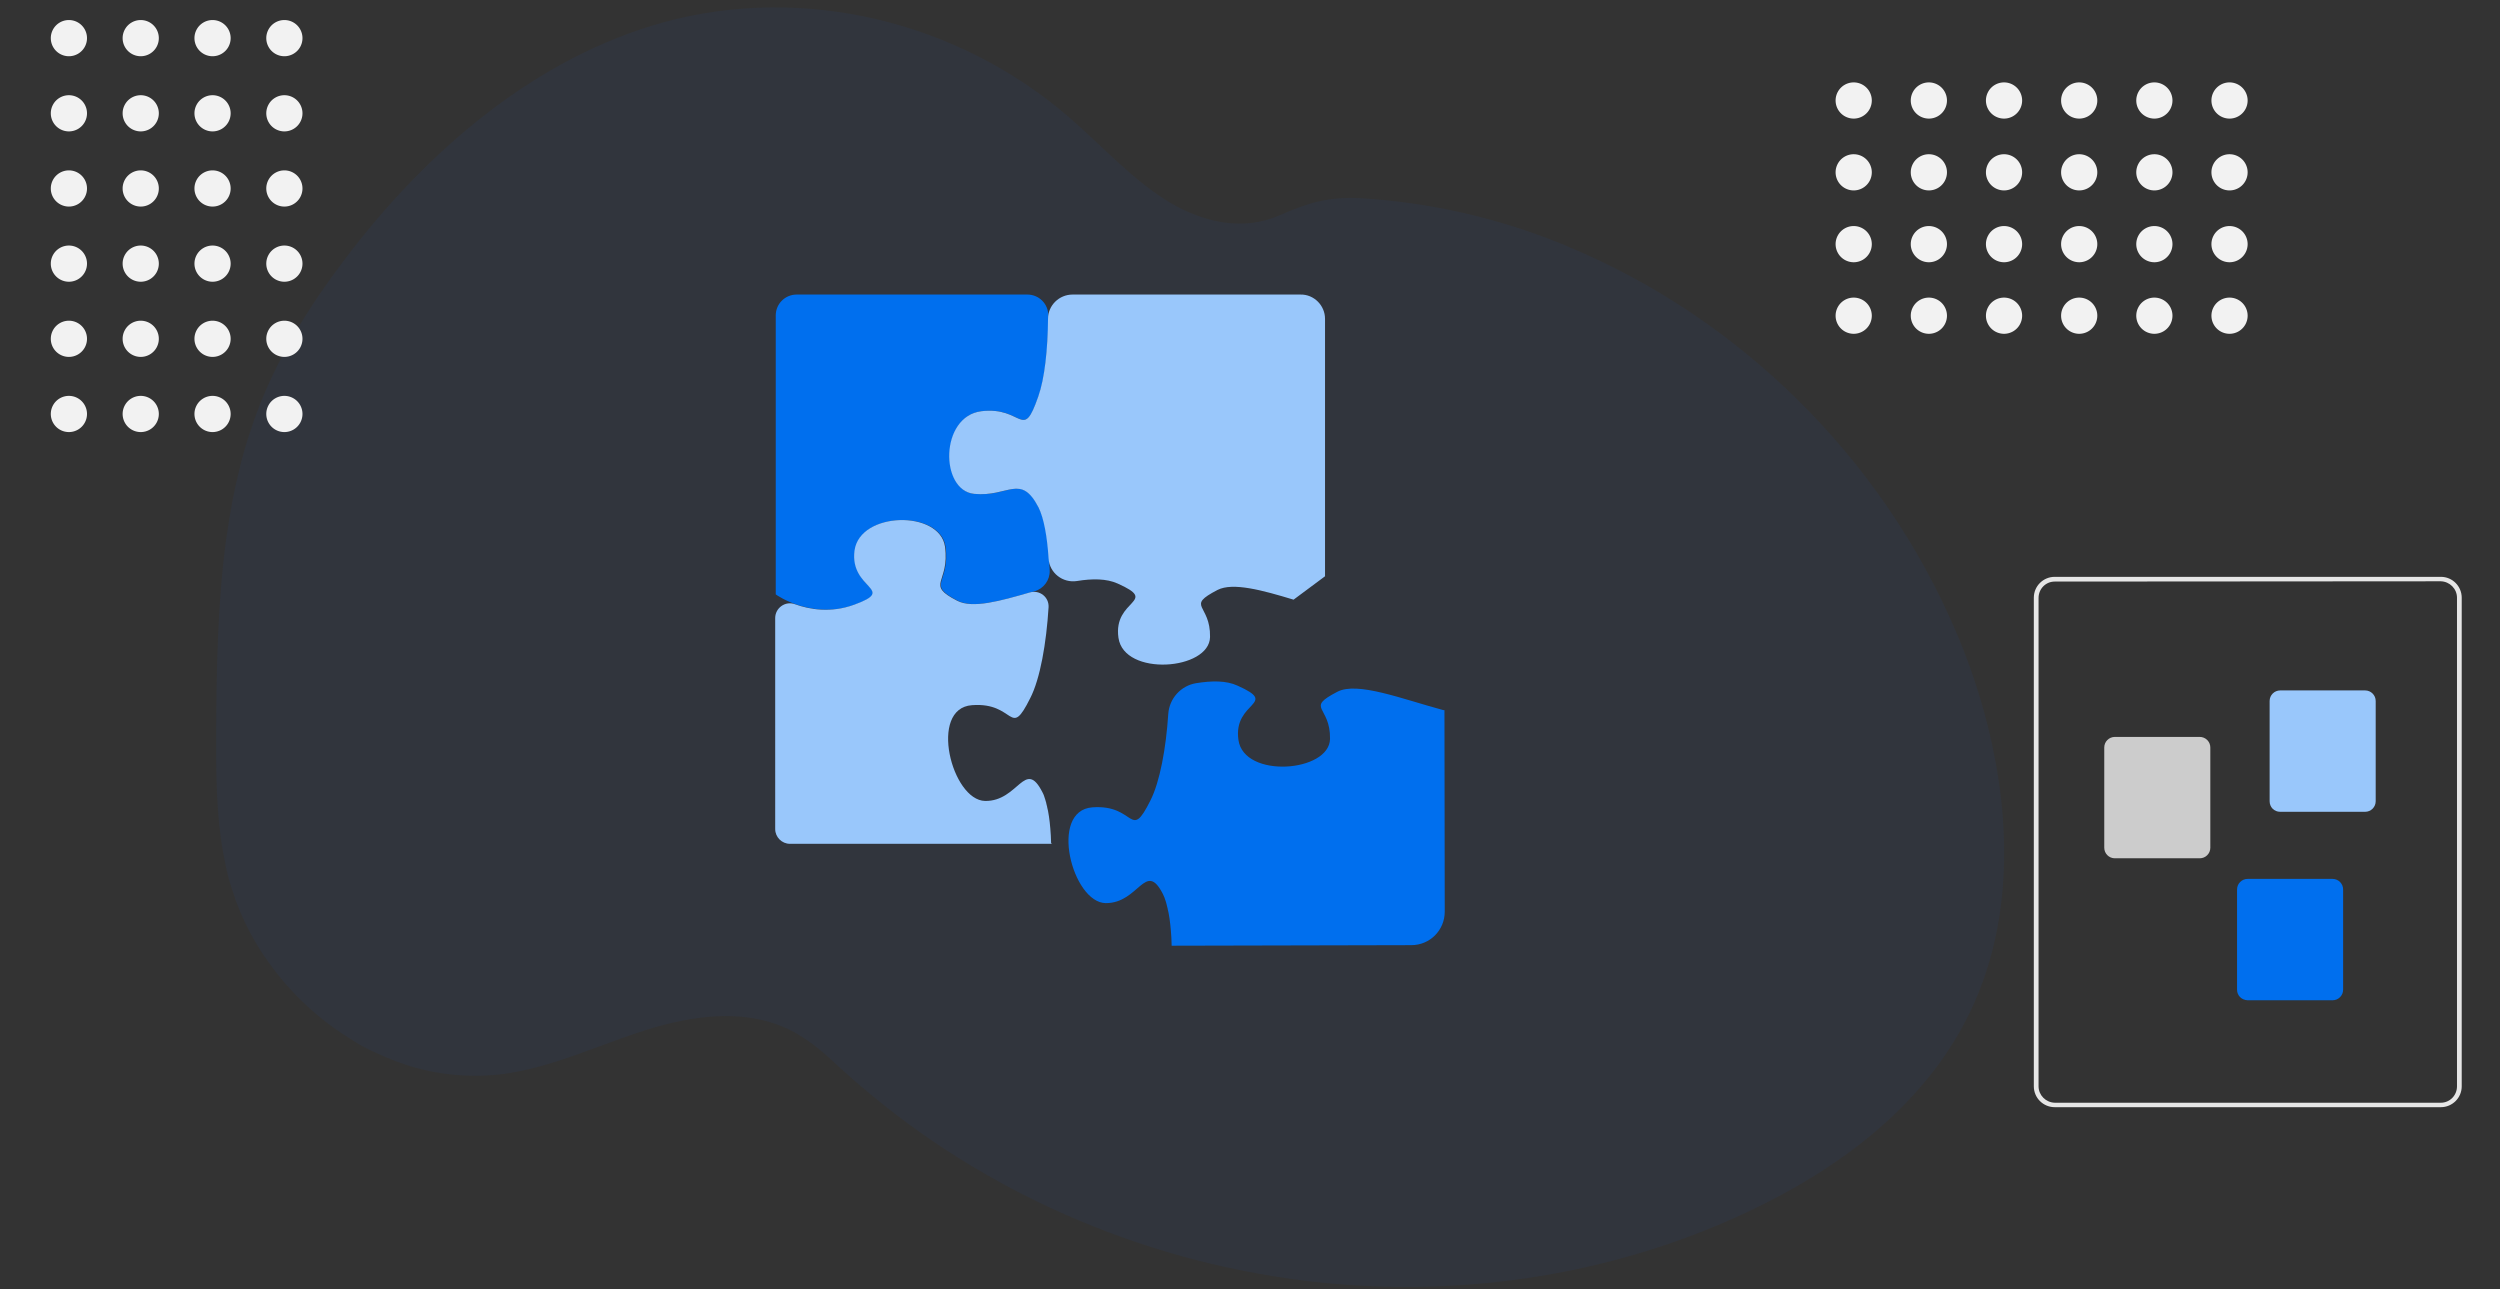 <svg xmlns="http://www.w3.org/2000/svg" width="898" height="463" fill="none" viewBox="0 0 898 463">
  <rect x="0" y="0" width="898" height="463" fill="#333333" stroke="none"/>
  <g clip-path="url(#a)">
    <path fill="#1F4B99" fill-opacity=".1" d="M709.049 360.5c-15.9 35.6-48.2 59.3-81.7 75-45.1 21.1-94.7 29.5-143.7 26-8.6-.6-17.1-1.6-25.7-3-29.6-4.7-58.5-13.8-85.8-27.1-7.9-3.8-15.6-8.1-23.2-12.6-12.6-7.6-24.8-16.2-36.2-25.7-2.9-2.4-5.8-4.8-8.5-7.3-2-1.7-3.9-3.5-5.8-5.3-4.1-3.7-8.4-7.1-13.1-9.7-1.4-.8-2.9-1.5-4.4-2.1-15-6.2-32.4-3.8-48 1-11.9 3.7-23.5 8.7-35.4 12.3-5.3 1.6-10.7 2.9-16.1 3.7-12.2 1.6-24.5.5-36.2-3.4l-1-.4c-1.7-.5-3.3-1.2-5-1.9l-1-.4c-1.6-.7-3.2-1.4-4.7-2.1l-1-.5c-1.6-.8-3.2-1.6-4.7-2.6-.6-.3-1.1-.7-1.6-1-8.7-5.3-16.6-11.9-23.5-19.8-.2-.2-.4-.4-.6-.7-1-1.1-1.9-2.3-2.8-3.4-.3-.4-.7-.9-1-1.3-1.1-1.4-2.1-2.9-3.1-4.3-.2-.2-.3-.4-.5-.7-4.1-6.1-7.5-12.8-10.1-19.8-.1-.2-.2-.4-.2-.7-.8-2.2-1.5-4.5-2.2-6.8-.3-1-.5-2-.7-2.9-.1-.3-.2-.5-.2-.9-3.3-14.1-3.7-28.8-3.7-43.3v-5.1c.1-23.6.5-47.5 3.7-70.8 0-.2.1-.3.1-.5 1.1-7.8 2.5-15.6 4.4-23.2 1.9-8.1 4.4-15.9 7.4-23.6 7.4-18.8 18.1-35.9 30.1-51.8 29.9-39.8 69.3-73.3 115.4-85.9 49.7-13.5 104.9-.5 145 34 12.2 10.5 23.2 23 36.9 31.1 12 7 26 10 38.8 4.4 10.6-4.6 17.5-6.8 29.4-6.2 24.6 1.5 48.9 7 72.1 16.4 1 .4 1.9.7 2.8 1.2 60.3 25.2 112.1 74.9 139.1 138.7l2.1 5.1c16 40.6 21.8 88.3 4.1 127.9Z"/>
    <path fill="#F2F2F2" d="M102.15 20.2a6.5 6.5 0 1 0 0-13 6.5 6.5 0 0 0 0 13Z"/>
    <path fill="#F2F2F2" d="M76.35 20.2a6.5 6.5 0 1 0 0-13 6.5 6.5 0 0 0 0 13Z"/>
    <path fill="#F2F2F2" d="M50.55 20.2a6.5 6.5 0 1 0 0-13 6.5 6.5 0 0 0 0 13Z"/>
    <path fill="#F2F2F2" d="M24.75 20.2a6.5 6.5 0 1 0 0-13 6.5 6.5 0 0 0 0 13Z"/>
    <path fill="#F2F2F2" d="M102.15 47.2a6.5 6.5 0 1 0 0-13 6.5 6.5 0 0 0 0 13Z"/>
    <path fill="#F2F2F2" d="M76.35 47.2a6.5 6.5 0 1 0 0-13 6.5 6.5 0 0 0 0 13Z"/>
    <path fill="#F2F2F2" d="M50.55 47.2a6.5 6.5 0 1 0 0-13 6.5 6.5 0 0 0 0 13Z"/>
    <path fill="#F2F2F2" d="M24.75 47.2a6.5 6.5 0 1 0 0-13 6.5 6.5 0 0 0 0 13Z"/>
    <path fill="#F2F2F2" d="M102.15 74.2a6.5 6.5 0 1 0 0-13 6.5 6.5 0 0 0 0 13Z"/>
    <path fill="#F2F2F2" d="M76.35 74.2a6.5 6.5 0 1 0 0-13 6.5 6.5 0 0 0 0 13Z"/>
    <path fill="#F2F2F2" d="M50.55 74.2a6.5 6.5 0 1 0 0-13 6.5 6.5 0 0 0 0 13Z"/>
    <path fill="#F2F2F2" d="M24.75 74.2a6.5 6.5 0 1 0 0-13 6.5 6.5 0 0 0 0 13Z"/>
    <path fill="#F2F2F2" d="M102.15 101.199a6.5 6.5 0 1 0 0-13 6.5 6.5 0 0 0 0 13Z"/>
    <path fill="#F2F2F2" d="M76.35 101.199a6.5 6.5 0 1 0 0-13 6.5 6.5 0 0 0 0 13Z"/>
    <path fill="#F2F2F2" d="M50.55 101.199a6.5 6.5 0 1 0 0-13 6.5 6.5 0 0 0 0 13Z"/>
    <path fill="#F2F2F2" d="M24.75 101.199a6.5 6.5 0 1 0 0-13 6.5 6.5 0 0 0 0 13Z"/>
    <path fill="#F2F2F2" d="M102.15 128.199a6.5 6.5 0 1 0 0-13 6.5 6.5 0 0 0 0 13Z"/>
    <path fill="#F2F2F2" d="M76.35 128.199a6.5 6.5 0 1 0 0-13 6.5 6.5 0 0 0 0 13Z"/>
    <path fill="#F2F2F2" d="M50.55 128.199a6.5 6.5 0 1 0 0-13 6.5 6.5 0 0 0 0 13Z"/>
    <path fill="#F2F2F2" d="M24.75 128.199a6.5 6.5 0 1 0 0-13 6.5 6.5 0 0 0 0 13Z"/>
    <path fill="#F2F2F2" d="M102.15 155.199a6.5 6.5 0 1 0 0-13 6.5 6.5 0 0 0 0 13Z"/>
    <path fill="#F2F2F2" d="M76.35 155.199a6.5 6.5 0 1 0 0-13 6.5 6.5 0 0 0 0 13Z"/>
    <path fill="#F2F2F2" d="M50.55 155.199a6.5 6.5 0 1 0 0-13 6.5 6.5 0 0 0 0 13Z"/>
    <path fill="#F2F2F2" d="M24.75 155.199a6.5 6.5 0 1 0 0-13 6.5 6.5 0 0 0 0 13Z"/>
    <path fill="#E6E6E6" d="M730.55 390.199v-175.5c0-4.2 3.4-7.5 7.5-7.5h138.7c4.2 0 7.5 3.4 7.5 7.5v175.5c0 4.2-3.4 7.5-7.5 7.5h-138.7c-4.1 0-7.5-3.3-7.5-7.5Zm7.5-181.3c-3.2 0-5.8 2.6-5.8 5.9v175.4c0 3.2 2.6 5.8 5.8 5.9h138.7c3.2 0 5.8-2.6 5.8-5.9v-175.5c0-3.2-2.6-5.8-5.8-5.9l-138.7.1Z"/>
    <path fill="#99C7FB" d="M815.25 287.8v-36c0-2.1 1.7-3.8 3.8-3.8h30.5c2.1 0 3.8 1.7 3.8 3.8v36c0 2.1-1.7 3.8-3.8 3.8h-30.5c-2.2 0-3.8-1.7-3.8-3.8Z"/>
    <path fill="#CCC" d="M755.85 304.499v-36c0-2.1 1.7-3.8 3.8-3.8h30.5c2.1 0 3.8 1.7 3.8 3.8v36c0 2.1-1.7 3.8-3.8 3.8h-30.5c-2.1 0-3.8-1.7-3.8-3.8Z"/>
    <path fill="#006FEE" d="M803.55 355.499v-36c0-2.1 1.7-3.8 3.8-3.8h30.5c2.1 0 3.8 1.7 3.8 3.8v36c0 2.1-1.7 3.8-3.8 3.8h-30.5c-2.2-.1-3.8-1.7-3.8-3.8Z"/>
    <path fill="#F2F2F2" d="M800.85 42.6a6.5 6.5 0 1 0-.001-13.001 6.5 6.5 0 0 0 .001 13Z"/>
    <path fill="#F2F2F2" d="M800.85 68.4a6.5 6.5 0 1 0-.001-13 6.5 6.5 0 0 0 .001 13Z"/>
    <path fill="#F2F2F2" d="M800.85 94.2a6.5 6.5 0 1 0-.001-13.002 6.5 6.5 0 0 0 .001 13.001Z"/>
    <path fill="#F2F2F2" d="M800.85 119.9a6.5 6.5 0 1 0 0-13 6.5 6.5 0 0 0 0 13Z"/>
    <path fill="#F2F2F2" d="M773.85 42.6a6.5 6.5 0 1 0-.001-13.001 6.5 6.5 0 0 0 .001 13Z"/>
    <path fill="#F2F2F2" d="M773.85 68.4a6.5 6.5 0 1 0-.001-13 6.5 6.5 0 0 0 .001 13Z"/>
    <path fill="#F2F2F2" d="M773.85 94.2a6.5 6.5 0 1 0-.001-13.002 6.5 6.5 0 0 0 .001 13.001Z"/>
    <path fill="#F2F2F2" d="M773.85 119.9a6.5 6.5 0 1 0 0-13 6.5 6.5 0 0 0 0 13Z"/>
    <path fill="#F2F2F2" d="M746.85 42.6a6.5 6.5 0 1 0-.001-13.001 6.5 6.5 0 0 0 .001 13Z"/>
    <path fill="#F2F2F2" d="M746.85 68.4a6.5 6.5 0 1 0-.001-13 6.5 6.5 0 0 0 .001 13Z"/>
    <path fill="#F2F2F2" d="M746.85 94.2a6.5 6.5 0 1 0-.001-13.002 6.5 6.5 0 0 0 .001 13.001Z"/>
    <path fill="#F2F2F2" d="M746.85 119.9a6.5 6.5 0 1 0 0-13 6.5 6.5 0 0 0 0 13Z"/>
    <path fill="#F2F2F2" d="M719.85 42.6a6.5 6.5 0 1 0-.001-13.001 6.5 6.5 0 0 0 .001 13Z"/>
    <path fill="#F2F2F2" d="M719.85 68.4a6.5 6.5 0 1 0-.001-13 6.5 6.5 0 0 0 .001 13Z"/>
    <path fill="#F2F2F2" d="M719.85 94.2a6.5 6.5 0 1 0-.001-13.002 6.5 6.5 0 0 0 .001 13.001Z"/>
    <path fill="#F2F2F2" d="M719.85 119.9a6.5 6.5 0 1 0 0-13 6.5 6.5 0 0 0 0 13Z"/>
    <path fill="#F2F2F2" d="M692.85 42.6a6.5 6.5 0 1 0-.001-13.001 6.5 6.5 0 0 0 .001 13Z"/>
    <path fill="#F2F2F2" d="M692.85 68.4a6.5 6.5 0 1 0-.001-13 6.5 6.5 0 0 0 .001 13Z"/>
    <path fill="#F2F2F2" d="M692.85 94.2a6.5 6.5 0 1 0-.001-13.002 6.5 6.5 0 0 0 .001 13.001Z"/>
    <path fill="#F2F2F2" d="M692.85 119.9a6.5 6.5 0 1 0 0-13 6.5 6.5 0 0 0 0 13Z"/>
    <path fill="#F2F2F2" d="M665.85 42.6a6.5 6.5 0 1 0-.001-13.001 6.5 6.5 0 0 0 .001 13Z"/>
    <path fill="#F2F2F2" d="M665.85 68.4a6.5 6.5 0 1 0-.001-13 6.5 6.5 0 0 0 .001 13Z"/>
    <path fill="#F2F2F2" d="M665.85 94.2a6.5 6.5 0 1 0-.001-13.002 6.5 6.5 0 0 0 .001 13.001Z"/>
    <path fill="#F2F2F2" d="M665.85 119.9a6.5 6.5 0 1 0 0-13 6.5 6.5 0 0 0 0 13Z"/>
    <path fill="#006FEE" d="M377.049 205.001c.1 3.4-2.2 6.5-5.5 7.4-11 3.1-21.7 6.4-27.5 3.4-11.7-6-2.6-6.2-4.4-19.4-1.8-13.2-30.6-12.8-32.5 1.3-2 14.1 15.4 13.9-.1 19.5-15.2 5.5-27.9-3.3-28.4-3.7v-100.2c0-4.2 3.4-7.5 7.5-7.5h82.9c4.1 0 7.5 3.3 7.5 7.5 0 11.4-1.1 22.4-3.5 29.1-5.8 16.4-5.5 3.5-20.4 5.3-14.9 1.8-14.9 28.5-2.6 29.7 12.4 1.2 16.8-7.6 23.1 4.9 2.4 4.5 3.6 13 3.9 22.7Z"/>
    <path fill="#99C7FB" d="M377.749 303.1h-94c-2.9 0-5.3-2.4-5.3-5.3V222c0-3.6 3.6-6.2 7-5 5.2 1.9 12.9 3.3 21.4.2 15.6-5.7-1.8-5.4.1-19.5 2-14.1 30.7-14.5 32.5-1.3 1.8 13.2-7.3 13.4 4.4 19.4 5.6 2.9 15.6 0 26.1-3 3.5-1 6.9 1.7 6.7 5.3-.8 12.9-3 25.7-6.6 32.7-7.5 15-5.2 1.3-20.9 2.5-15.7 1.1-7.3 34.2 4.7 34.4 12 .2 14.3-15.5 20.6-3.1.4.7.7 1.6 1 2.6.1.2.1.5.2.7.1.3.2.6.2.8l.3 1.2v.1c.1.4.2.9.3 1.3.5 2.6.8 5.5 1 8.8 0 .9.1 1.7.1 2.7.2.1.2.2.2.3Z"/>
    <path fill="#006FEE" d="m518.849 255.099.1 72.4c0 6.6-5.3 12-12 12l-86.1.2v-.3c0-.9-.1-1.8-.1-2.7-.2-3.3-.5-6.2-1-8.8-.1-.5-.2-.9-.3-1.3v-.1l-.3-1.2c-.1-.3-.1-.6-.2-.8-.1-.3-.1-.5-.2-.7-.3-1-.6-1.8-1-2.6-6.3-12.4-8.6 3.3-20.6 3.2-12-.2-20.5-33.2-4.8-34.4 15.7-1.2 13.4 12.5 20.9-2.5 3.4-6.7 5.6-18.8 6.4-31.1.4-5.5 4.5-10.1 10-11 5.6-.9 10.8-1 14.9.9 15.2 6.8-1.7 5.5.3 19.5s32.7 11.6 32.9-.4c.2-12-9.1-10.8 2.6-16.9 7.2-3.8 23.3 2.6 38.2 6.6.1-.1.2 0 .3 0Z"/>
    <path fill="#99C7FB" d="M475.949 114.501v92.5c-5.2 3.9-6.1 4.5-11.3 8.4-11.2-3.4-21.8-6.3-27.3-3.5-11.7 6.1-2.5 4.9-2.7 16.9-.2 12-30.9 14.3-32.9.3s14.9-12.7-.3-19.5c-4-1.8-9.1-1.8-14.6-.9-5.1.8-9.9-2.9-10.2-8.1-.5-7.8-1.7-14.5-3.6-18.3-6.4-12.4-10.8-3.7-23.1-4.9-12.4-1.2-12.4-27.9 2.6-29.7 15-1.8 14.7 11.1 20.4-5.3 2.3-6.5 3.4-16.9 3.5-27.9 0-4.8 4-8.7 8.8-8.7h81.9c4.8-.1 8.8 3.9 8.8 8.7Z"/>
  </g>
  <defs>
    <clipPath id="a">
      <path fill="#fff" d="M.85 0h896.7v462.3H.85z"/>
    </clipPath>
  </defs>
</svg>
